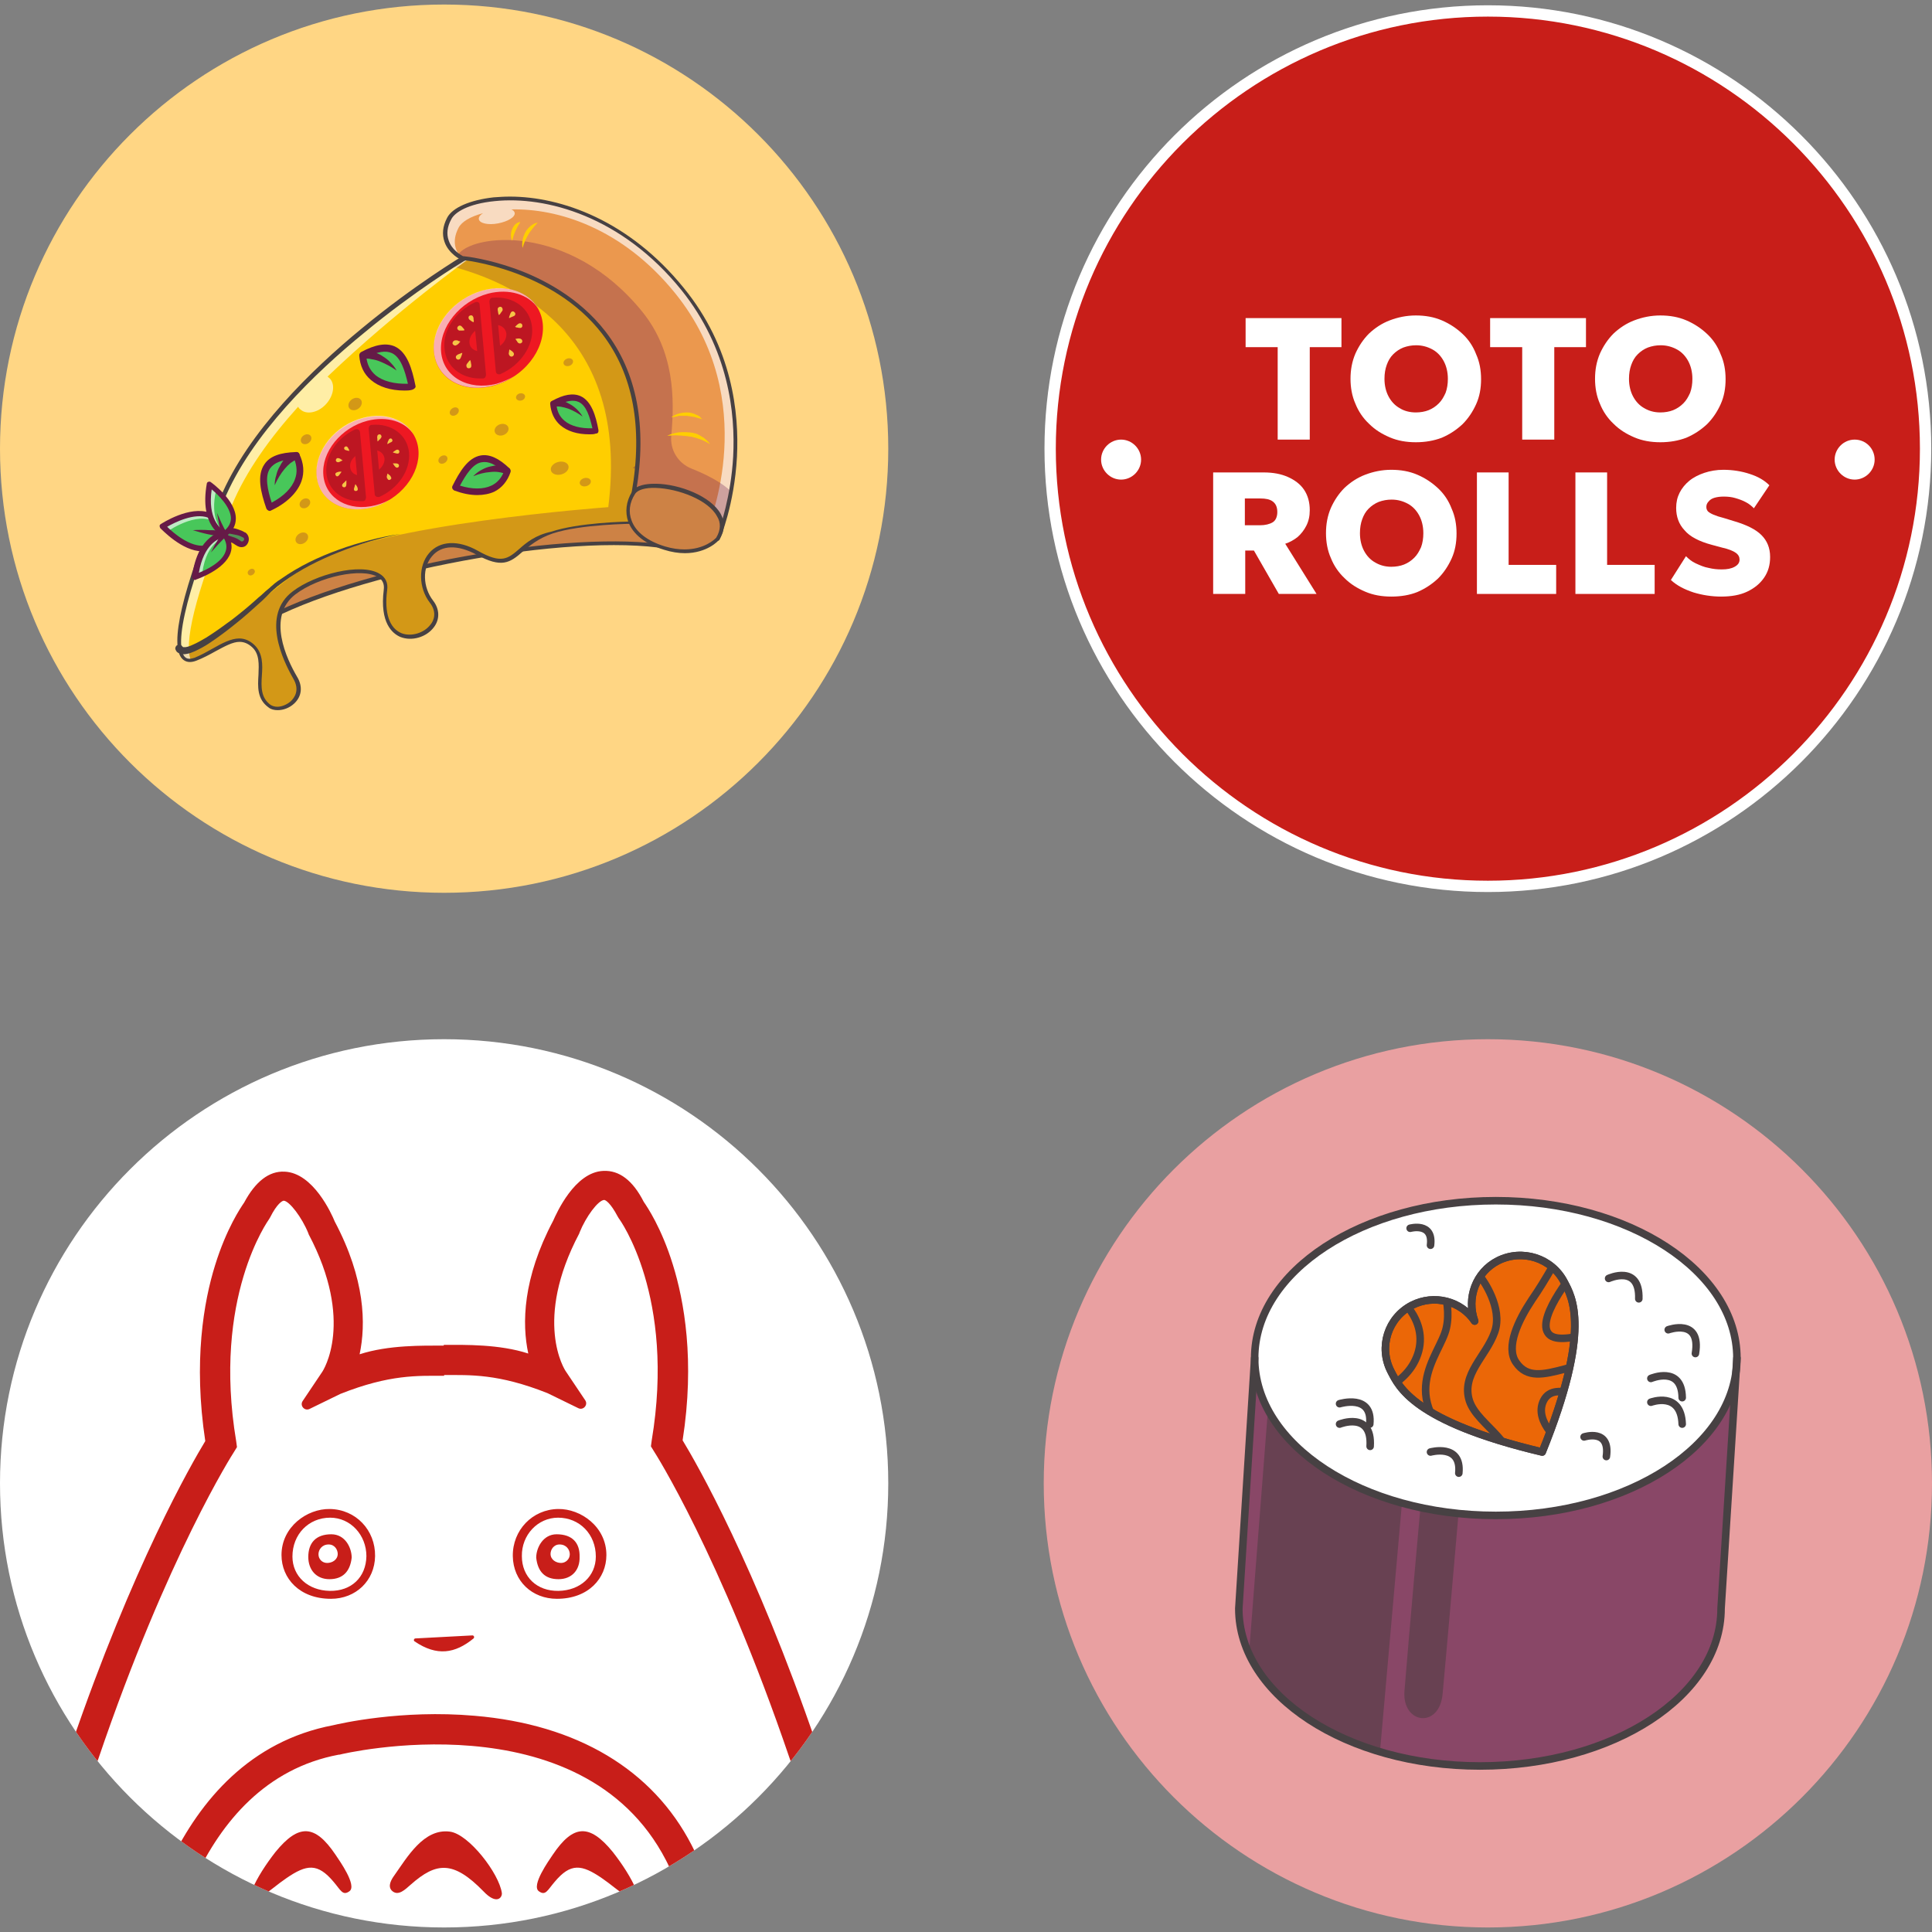 <?xml version="1.0" encoding="UTF-8"?> <svg xmlns="http://www.w3.org/2000/svg" xmlns:xlink="http://www.w3.org/1999/xlink" version="1.1" id="Слой_1" x="0px" y="0px" viewBox="0 0 512 512" style="enable-background:new 0 0 512 512;" xml:space="preserve"><rect x="0" y="0" width="512" height="512" fill="#808080" stroke="none"/> <style type="text/css"> .st0{fill:#FFFFFF;} .st1{clip-path:url(#SVGID_2_);fill:#C81E19;} .st2{fill:#C81E19;} .st3{fill:#E9A0A1;} .st4{fill:#EB6707;} .st5{fill:#894767;} .st6{fill:#684152;} .st7{fill:none;stroke:#474143;stroke-width:2;stroke-linecap:round;stroke-linejoin:round;stroke-miterlimit:10;} .st8{clip-path:url(#SVGID_4_);fill:none;stroke:#474143;stroke-width:2;stroke-linecap:round;stroke-linejoin:round;stroke-miterlimit:10;} .st9{fill:#FFD684;} .st10{fill:none;} .st11{fill:#F7AF41;} .st12{opacity:0.3;} .st13{fill:#6C184E;} .st14{fill:#474143;} .st15{fill:#FFCE00;} .st16{opacity:0.65;} .st17{fill:#EE1822;} .st18{fill:#BD1622;} .st19{fill:#F6C547;} .st20{fill:#48C75A;} .st21{fill:#661A47;} .st22{fill:#651B47;} .st23{fill:#EB984E;} </style> <path class="st0" d="M235.4,393.1c0,65-52.7,117.7-117.7,117.7C52.7,510.8,0,458.1,0,393.1c0-65,52.7-117.7,117.7-117.7 C182.7,275.4,235.4,328.1,235.4,393.1"></path> <g> <defs> <path id="SVGID_1_" d="M0,393.1c0,65,52.7,117.7,117.7,117.7c65,0,117.7-52.7,117.7-117.7c0-65-52.7-117.7-117.7-117.7 C52.7,275.4,0,328.1,0,393.1"></path> </defs> <clipPath id="SVGID_2_"> <use xlink:href="#SVGID_1_" style="overflow:visible;"></use> </clipPath> <path class="st1" d="M125.2,433.4c0.4,0,0.6,0.5,0.3,0.8c-4.9,4-9.7,4.8-15.6,0.8c-0.4-0.2-0.2-0.8,0.2-0.8L125.2,433.4z"></path> <path class="st1" d="M216.4,462.3c-16.3-47.6-31.8-74.5-35.5-80.6c3.3-21.1,0.4-37-2.6-46.6c-3-9.7-6.8-15.3-7.7-16.6 c-2.9-5.7-6.5-8.4-10.7-8.2c-7.6,0.3-12.4,11.2-13.3,13.2c-8.1,15.3-8.3,27.3-6.6,35.2c-7.7-2.5-16.7-2.3-22.4-2.3v8 c7,0,14.4-0.4,27.5,4.8l8.2,4c1.3,0.6,2.6-0.9,1.8-2.1l-5.1-7.6c-0.4-0.5-8.7-13.5,3.5-36.6l0.1-0.3c1.7-4.2,4.9-8.5,6.5-8.6 c0.4,0,1.7,0.8,3.6,4.4l0.3,0.5c0.2,0.2,15.1,20.7,8.7,58.9l-0.2,1.5l0.8,1.3c0.2,0.3,17.5,27.3,35.9,81.2l0.4,1.1l0.9,0.7 c0.2,0.2,23.9,19.6,21.2,45.9c-0.3,0.2-0.5,0.3-0.8,0.5l-5.8-1.6l0.9,5.9c0.8,5.3,3.1,24.4-1.4,45.9c-5.6,27.1-19.5,47.4-41.2,60.2 l-5.5,3.2l5.4,3.4c2.1,1.3,3.7,3.2,3.9,4c-0.5,0.5-3.9,3.4-21.9,3.7c-2-0.5-12.4-3.3-17.6-10.4c16.2-6,30-17.4,39-32.4 c27.2-45.5,3.1-94.7-2-104.1c-0.3-0.6-0.7-1.3-1-2l-0.4-0.8C173,469,153,457,125.8,454.7c-19.5-1.7-35.8,2.1-37.5,2.5 c-44.2,8.4-52.7,63.2-54,74.2c-0.2,1.3-0.4,2.6-0.6,4.2c-2.4,14.1-2.1,27.7,1,40.2c6.4,25.9,26,46.1,51.9,53.9 c-5.4,6.2-14.7,8.7-16.6,9.2c-18-0.3-21.4-3.2-21.9-3.7c0.2-0.8,1.9-2.7,3.9-4l5.4-3.4l-5.5-3.2c-21.7-12.8-35.6-33.1-41.2-60.2 c-4.5-21.5-2.2-40.6-1.4-45.9l0.9-5.9l-5.8,1.6c-0.3-0.2-0.5-0.3-0.8-0.5c-2.8-26.2,20.9-45.7,21.2-45.9l0.9-0.7l0.4-1.1 c18.3-53.8,35.7-80.9,35.9-81.2l0.8-1.3l-0.2-1.5c-6.4-38.2,8.6-58.7,8.7-58.9l0.3-0.5c1.8-3.6,3.2-4.4,3.6-4.4 c1.5,0.1,4.8,4.4,6.5,8.6l0.1,0.3c12.2,23.1,3.9,36.1,3.5,36.6l-5.1,7.6c-0.8,1.2,0.5,2.7,1.8,2.1l8.2-4 c13.1-5.2,20.5-4.8,27.5-4.8v-8c-5.6,0-14.7-0.2-22.4,2.3c1.7-8,1.5-19.9-6.6-35.2c-0.8-2-5.7-12.9-13.3-13.2 c-4.1-0.2-7.7,2.6-10.7,8.2c-0.9,1.3-4.7,6.9-7.7,16.6c-3,9.6-5.8,25.5-2.6,46.6c-3.7,6.1-19.2,33-35.5,80.6 c-5.6,4.8-28.8,26.9-22.4,57.1c0.4,1.8,1.9,3.1,3.7,3.1h0c0.1,0,0.3,0,0.5,0c-2,19.5-3.3,75.4,42.4,106c-2.7,3-3.7,6-2.8,8.9 c1.8,6.2,10.9,9.1,29.8,9.4l0.4,0l0.4-0.1c0.7-0.1,16.5-3.4,23.7-14.9c4.9,1,9.9,1.6,14.9,1.9l1.6,0.2c2,0.2,4.1,0.3,6.4,0.2 c2.3,0,4.4,0,6.4-0.2l2.6-0.4c5.6-0.7,10.5-1.7,13.6-2.5c7,12,23.4,15.4,24.1,15.6l0.4,0.1l0.4,0c18.8-0.3,28-3.2,29.8-9.4 c0.8-2.9-0.2-5.9-2.8-8.9c45.7-30.5,44.4-86.4,42.4-106c0.2,0,0.4,0,0.5,0h0c1.8,0,3.4-1.3,3.7-3.1 C245.1,489.2,222,467.2,216.4,462.3 M42.2,574c-2.8-11.5-3.1-23.9-0.9-37c0.3-1.7,0.5-3.1,0.7-4.6c1.2-10,8.8-60.1,47.8-67.4l0.2,0 c0.6-0.2,64.1-15.3,86.5,28l0.5,1c0.3,0.7,0.7,1.3,1,2c4.8,8.7,27.2,54.5,2.1,96.3c-10.3,17.2-27.6,29-47.6,32.5 c-7.3,1.2-14.5,1.7-21.8,1.3c-8.6-0.9-20.6-3.2-20.6-3.2C66.4,616,48.1,597.6,42.2,574"></path> <path class="st1" d="M128,517.9c2,2.1,4,4.2,6.4,6.6c1,1.1,0.7,6.1-6.9,0.4c-7.3-5.5-13-5.5-19.9-1c-1.9,1.3-4.7,4.3-6.4,2.3 c-1.5-1.8,0.4-3,2.6-5.4C115.5,508.1,119.5,509.1,128,517.9"></path> <path class="st1" d="M108.9,499.4c6.7-5.9,11.2-6.4,19.2,1.8c3.5,3.7,5,1.7,4.9,0.5c-0.7-5.2-8.8-15.7-13.8-16.3 c-6.9-0.9-11.3,6.8-14.7,11.6c-0.8,1.1-1.8,2.8-0.7,4C105.5,502.7,107.4,500.7,108.9,499.4"></path> <path class="st1" d="M159.6,497.8c2.2,1.5,4.2,3.3,6.5,4.8c1.2,0.8,3.5,0.7,2.6-1.6c-1.5-3.5-3.8-7-6.3-10.2 c-6.2-7.6-10.5-7.3-15.9,0.7c-1,1.5-5.8,8.2-3.7,9.7c1.8,1.3,2.3-0.3,4.2-2.5C151.2,493.7,154.1,494,159.6,497.8"></path> <path class="st1" d="M174.1,526.5c-1.9-4.7-4.1-9.2-8.4-12.3c-2.5-1.7-5.1-2.8-8-1c-4.4,2.8-7.2,6.9-8.8,11.8 c-0.4,1.1,0.4,3.8,3.2,1c7.3-7.3,8.8-6.4,16.8,0.3c0.8,0.7,1.6,1.5,2.4,2.2c0.7,0.6,1.4,1.4,2.3,0.8 C174.9,528.6,174.5,527.6,174.1,526.5"></path> <path class="st1" d="M75.8,497.8c-2.2,1.5-4.2,3.3-6.5,4.8c-1.2,0.8-3.5,0.7-2.6-1.6c1.5-3.5,3.8-7,6.3-10.2 c6.2-7.6,10.5-7.3,15.9,0.7c1,1.5,5.8,8.2,3.7,9.7c-1.8,1.3-2.3-0.3-4.2-2.5C84.2,493.7,81.3,494,75.8,497.8"></path> <path class="st1" d="M61.3,526.5c1.9-4.7,4.1-9.2,8.4-12.3c2.5-1.7,5.1-2.8,8-1c4.4,2.8,7.2,6.9,8.8,11.8c0.4,1.1-0.4,3.8-3.2,1 c-7.3-7.3-8.8-6.4-16.8,0.3c-0.8,0.7-1.6,1.5-2.4,2.2c-0.7,0.6-1.4,1.4-2.3,0.8C60.5,528.6,60.8,527.6,61.3,526.5"></path> <path class="st1" d="M147.9,399.9c-6.8,0.1-12.1,5.6-12,12.5c0.1,6.6,5.1,11.3,11.7,11.3c8.3,0,13.1-5.4,13.1-11.6 C160.7,404.6,153.9,399.8,147.9,399.9 M148,421.6c-5.7,0.1-9.7-3.7-9.7-9.2c-0.1-5.6,4.2-10.2,9.6-10.2c5.7,0,10,4.4,10,10.3 C157.9,417.7,153.8,421.5,148,421.6"></path> <path class="st1" d="M147.5,406.6c-3.6,0-5.4,3.6-5.4,6.2c0.4,3.7,2.3,5.7,5.9,5.7c3.6,0,5.7-2.5,5.6-5.9 C153.7,408.9,151.7,406.6,147.5,406.6 M148.7,414.2c-1.4,0-2.8-0.9-2.8-2.4c0-1.1,0.8-2.5,2.4-2.5c1.8,0,2.7,1.4,2.7,2.6 C151,413.2,149.9,414.2,148.7,414.2"></path> <path class="st1" d="M87.4,399.9c-6-0.1-12.8,4.7-12.8,12.2c0,6.2,4.8,11.6,13.1,11.6c6.6,0,11.6-4.8,11.7-11.3 C99.5,405.5,94.3,400,87.4,399.9 M87.4,421.6c-5.8-0.1-9.9-3.9-9.9-9.1c0-5.9,4.3-10.3,10-10.3c5.4,0,9.6,4.6,9.6,10.2 C97,418,93.1,421.7,87.4,421.6"></path> <path class="st1" d="M81.7,412.6c0,3.4,2.1,5.9,5.6,5.9c3.6,0,5.5-2.1,5.9-5.7c0-2.6-1.7-6.2-5.4-6.2 C83.7,406.6,81.7,408.9,81.7,412.6 M84.4,411.9c0-1.2,0.9-2.6,2.7-2.6c1.6,0,2.4,1.4,2.4,2.5c0,1.5-1.4,2.4-2.8,2.4 C85.4,414.2,84.4,413.2,84.4,411.9"></path> </g> <g> <path class="st2" d="M510.3,118.9c0,64.1-51.9,116-116,116c-64.1,0-116-51.9-116-116s51.9-116,116-116 C458.4,2.9,510.3,54.9,510.3,118.9"></path> <path class="st0" d="M394.3,236.4c-64.8,0-117.5-52.7-117.5-117.5S329.5,1.4,394.3,1.4c64.8,0,117.5,52.7,117.5,117.5 S459.1,236.4,394.3,236.4z M394.3,4.4c-63.1,0-114.5,51.4-114.5,114.5s51.4,114.5,114.5,114.5c63.1,0,114.5-51.4,114.5-114.5 S457.4,4.4,394.3,4.4z"></path> </g> <path class="st0" d="M297.1,116.5c-2.9,0-5.3,2.4-5.3,5.3c0,2.9,2.4,5.3,5.3,5.3c2.9,0,5.3-2.4,5.3-5.3 C302.4,118.9,300,116.5,297.1,116.5"></path> <path class="st0" d="M491.5,116.5c-2.9,0-5.3,2.4-5.3,5.3c0,2.9,2.4,5.3,5.3,5.3c2.9,0,5.3-2.4,5.3-5.3 C496.8,118.9,494.5,116.5,491.5,116.5"></path> <polygon class="st0" points="338.6,116.5 338.6,92 330.1,92 330.1,84.3 355.5,84.3 355.5,92 347.1,92 347.1,116.5 "></polygon> <path class="st0" d="M375.2,117.2c-2.5,0-4.8-0.4-6.9-1.3c-2.1-0.9-3.9-2-5.5-3.6c-1.6-1.5-2.8-3.3-3.6-5.3c-0.9-2-1.3-4.3-1.3-6.6 c0-2.4,0.4-4.6,1.3-6.7c0.9-2,2.1-3.8,3.6-5.3c1.6-1.5,3.4-2.7,5.5-3.5c2.1-0.8,4.4-1.3,6.9-1.3c2.5,0,4.8,0.4,6.9,1.3 c2.1,0.9,3.9,2.1,5.5,3.6c1.6,1.5,2.8,3.3,3.6,5.4c0.9,2,1.3,4.2,1.3,6.6c0,2.4-0.4,4.6-1.3,6.6c-0.9,2-2.1,3.8-3.6,5.3 c-1.6,1.5-3.4,2.7-5.5,3.6C380,116.8,377.7,117.2,375.2,117.2 M375.2,109.3c1.2,0,2.4-0.2,3.4-0.6c1-0.4,1.9-1,2.7-1.8 c0.8-0.8,1.3-1.7,1.8-2.8c0.4-1.1,0.6-2.3,0.6-3.7c0-1.8-0.4-3.4-1.1-4.7c-0.7-1.3-1.7-2.4-3-3.1c-1.3-0.7-2.7-1.1-4.3-1.1 c-1.2,0-2.3,0.2-3.4,0.6c-1,0.4-1.9,1-2.7,1.8c-0.8,0.8-1.3,1.7-1.7,2.8c-0.4,1.1-0.6,2.3-0.6,3.7c0,1.8,0.4,3.4,1.1,4.7 c0.7,1.3,1.7,2.4,3,3.1C372.1,108.9,373.6,109.3,375.2,109.3"></path> <polygon class="st0" points="403.4,116.5 403.4,92 394.9,92 394.9,84.3 420.3,84.3 420.3,92 411.9,92 411.9,116.5 "></polygon> <path class="st0" d="M440,117.2c-2.5,0-4.8-0.4-6.9-1.3c-2.1-0.9-3.9-2-5.5-3.6c-1.6-1.5-2.8-3.3-3.6-5.3c-0.9-2-1.3-4.3-1.3-6.6 c0-2.4,0.4-4.6,1.3-6.7c0.9-2,2.1-3.8,3.6-5.3c1.6-1.5,3.4-2.7,5.5-3.5c2.1-0.8,4.4-1.3,6.9-1.3c2.5,0,4.8,0.4,6.9,1.3 c2.1,0.9,3.9,2.1,5.5,3.6c1.6,1.5,2.8,3.3,3.6,5.4c0.9,2,1.3,4.2,1.3,6.6c0,2.4-0.4,4.6-1.3,6.6c-0.9,2-2.1,3.8-3.6,5.3 c-1.6,1.5-3.4,2.7-5.5,3.6C444.8,116.8,442.5,117.2,440,117.2 M440,109.3c1.2,0,2.4-0.2,3.4-0.6c1-0.4,1.9-1,2.7-1.8 c0.8-0.8,1.3-1.7,1.8-2.8c0.4-1.1,0.6-2.3,0.6-3.7c0-1.8-0.4-3.4-1.1-4.7c-0.7-1.3-1.7-2.4-3-3.1c-1.3-0.7-2.7-1.1-4.3-1.1 c-1.2,0-2.3,0.2-3.4,0.6c-1,0.4-1.9,1-2.7,1.8c-0.8,0.8-1.3,1.7-1.7,2.8c-0.4,1.1-0.6,2.3-0.6,3.7c0,1.8,0.4,3.4,1.1,4.7 c0.7,1.3,1.7,2.4,3,3.1C437,108.9,438.4,109.3,440,109.3"></path> <path class="st0" d="M321.5,157.4l0-32.2h13.4c2.5,0,4.6,0.4,6.4,1.2c1.8,0.8,3.3,1.9,4.3,3.4c1,1.5,1.5,3.3,1.5,5.4 c0,1.6-0.3,2.9-0.9,4.1c-0.6,1.2-1.4,2.2-2.3,3c-1,0.8-2.1,1.4-3.3,1.8l8.3,13.3h-10l-6.6-11.5h-2.3l0,11.5H321.5z M329.9,139.2h4 c1.4,0,2.6-0.3,3.4-0.8c0.8-0.5,1.2-1.5,1.2-2.7c0-1.3-0.4-2.2-1.2-2.8c-0.8-0.6-1.9-0.8-3.3-0.8h-4.1V139.2z"></path> <path class="st0" d="M368.7,158.1c-2.5,0-4.8-0.4-6.9-1.3c-2.1-0.9-3.9-2-5.5-3.6c-1.6-1.5-2.8-3.3-3.6-5.3c-0.9-2-1.3-4.3-1.3-6.6 c0-2.4,0.4-4.6,1.3-6.7c0.9-2,2.1-3.8,3.6-5.3c1.6-1.5,3.4-2.7,5.5-3.5c2.1-0.8,4.4-1.3,6.9-1.3c2.5,0,4.8,0.4,6.9,1.3 c2.1,0.9,3.9,2.1,5.5,3.6c1.6,1.5,2.8,3.3,3.6,5.4c0.9,2,1.3,4.2,1.3,6.6c0,2.4-0.4,4.6-1.3,6.6c-0.9,2-2.1,3.8-3.6,5.3 c-1.6,1.5-3.4,2.7-5.5,3.6C373.6,157.7,371.3,158.1,368.7,158.1 M368.7,150.2c1.2,0,2.4-0.2,3.4-0.6c1-0.4,1.9-1,2.7-1.8 c0.8-0.8,1.3-1.7,1.8-2.8c0.4-1.1,0.6-2.3,0.6-3.7c0-1.8-0.4-3.4-1.1-4.7c-0.7-1.3-1.7-2.4-3-3.1c-1.3-0.7-2.7-1.1-4.3-1.1 c-1.2,0-2.3,0.2-3.4,0.6c-1,0.4-1.9,1-2.7,1.8c-0.8,0.8-1.3,1.7-1.7,2.8c-0.4,1.1-0.6,2.3-0.6,3.7c0,1.8,0.4,3.4,1.1,4.7 c0.7,1.3,1.7,2.4,3,3.1C365.7,149.8,367.1,150.2,368.7,150.2"></path> <polygon class="st0" points="391.4,157.4 391.4,125.2 399.8,125.2 399.8,149.7 412.4,149.7 412.4,157.4 "></polygon> <polygon class="st0" points="417.5,157.4 417.5,125.2 425.9,125.2 425.9,149.7 438.5,149.7 438.5,157.4 "></polygon> <path class="st0" d="M456.1,158.1c-2.5,0-5-0.4-7.3-1.1c-2.4-0.8-4.4-1.8-6-3.3l4-6.3c0.7,0.7,1.5,1.4,2.6,1.9 c1.1,0.5,2.2,1,3.4,1.2c1.2,0.3,2.3,0.4,3.5,0.4c1.4,0,2.5-0.2,3.4-0.7s1.3-1.1,1.3-1.9c0-0.7-0.3-1.3-1-1.8c-0.7-0.5-1.9-1-3.7-1.4 l-2.6-0.7c-3.4-0.9-5.9-2.2-7.3-3.9c-1.5-1.6-2.2-3.6-2.2-5.9c0-1.5,0.3-2.8,0.9-4c0.6-1.2,1.5-2.3,2.6-3.2c1.1-0.9,2.5-1.6,4-2.1 c1.5-0.5,3.2-0.8,5-0.8c2.5,0,4.9,0.4,7,1.1c2.2,0.7,3.9,1.7,5.2,3l-4.1,6.1c-0.6-0.6-1.3-1.2-2.1-1.6c-0.9-0.5-1.8-0.8-2.8-1.1 c-1-0.3-2-0.4-3.1-0.4c-0.9,0-1.7,0.1-2.4,0.3c-0.7,0.2-1.2,0.5-1.6,1c-0.4,0.4-0.6,0.9-0.6,1.4c0,0.5,0.1,0.8,0.4,1.2 c0.3,0.3,0.8,0.6,1.5,0.9c0.7,0.3,1.6,0.6,2.8,0.9l2.6,0.8c3.4,1,5.8,2.2,7.3,3.7c1.5,1.5,2.3,3.4,2.3,5.8c0,2.1-0.5,3.9-1.6,5.5 c-1.1,1.6-2.6,2.8-4.5,3.7C461.1,157.7,458.8,158.1,456.1,158.1"></path> <path class="st3" d="M512,393.1c0,65-52.7,117.7-117.7,117.7s-117.7-52.7-117.7-117.7c0-65,52.7-117.7,117.7-117.7 S512,328.1,512,393.1"></path> <path class="st0" d="M355.3,328.3c0.1-0.1,0.5-0.2,0.5-0.2c11-5.9,25-9.4,40.4-9.4c35.2,0,63.7,18.6,63.7,41.6 c0,23-28.5,41.6-63.7,41.6s-63.7-18.6-63.7-41.6c0-2,0.2-4,0.6-5.9C333.1,354.3,336.8,339.6,355.3,328.3"></path> <path class="st4" d="M414.2,340.2c2.1,4,7.4,12.4-5.7,44.9c-34.1-8.1-37.9-17.3-39.9-21.3c-3.3-6.3-0.8-14.1,5.6-17.4 c5.9-3,13-1.1,16.6,4.2c-2.2-6,0.3-12.9,6.2-15.9C403.2,331.3,411,333.8,414.2,340.2"></path> <path class="st5" d="M459.9,360.3c0,23-28.5,41.6-63.7,41.6c-35.2,0-63.7-18.6-63.7-41.6c0-2,0.2-4,0.6-5.9l-0.6,5.9l-4.1,66.2 c0,23,28.5,41.6,63.7,41.6s63.7-18.6,63.7-41.6L459.9,360.3z"></path> <path class="st6" d="M336,373.9l-5,64.3c0,0,6.8,18.5,34.7,26.1l5.8-65.6C371.5,398.6,346,392.8,336,373.9"></path> <path class="st6" d="M376.4,399.8c0,0-2.9,32.1-4.2,48.3c-0.7,8.8,9.2,10.1,10.1,0.9c1.1-11.8,4.2-47.6,4.2-47.6s-3.6-0.4-4.8-0.6 C380.4,400.6,376.4,399.8,376.4,399.8"></path> <ellipse class="st7" cx="396.4" cy="359.9" rx="63.9" ry="41.7"></ellipse> <path class="st7" d="M460.3,359.9l-4.2,66.4c0,23.1-28.6,41.7-63.9,41.7c-35.3,0-63.9-18.7-63.9-41.7l4.2-66.4"></path> <g> <defs> <path id="SVGID_3_" d="M397,334.1c-5.9,3-8.4,9.9-6.2,16c-3.6-5.3-10.8-7.2-16.6-4.2c-6.4,3.3-8.9,11.1-5.6,17.5 c2.1,4,5.9,13.2,40.1,21.4c13.1-32.6,7.8-41,5.8-45.1l0,0c-2.3-4.5-6.8-7-11.5-7C401,332.7,398.9,333.2,397,334.1"></path> </defs> <clipPath id="SVGID_4_"> <use xlink:href="#SVGID_3_" style="overflow:visible;"></use> </clipPath> <path class="st8" d="M369.5,342.8c0,0,9.4,6.7,6.2,16.1c-3.2,9.4-14.7,11.3-14.7,11.3"></path> <path class="st8" d="M380.4,335.8c0,0,4.6,8.6,2.9,16.1c-1.6,7.5-15,19,7,34.6"></path> <path class="st8" d="M392.7,338.9c0,0,5.7,7.6,3.4,14.1c-2.3,6.5-8.9,11.2-6.7,18.2c2.3,7,14.2,11.1,11.5,22.2"></path> <path class="st8" d="M413.4,332.1c0,0-3.7,7-7.4,12.3c-3.6,5.4-7.1,12.6-4.2,16.7c2.9,4.2,7.2,3.2,12.9,1.7 c5.6-1.5,13.9-6.1,21.2-1.7"></path> <path class="st8" d="M418.2,335.8c0,0-11,12.9-8,17.4c2.9,4.6,18-3.2,23-1.1"></path> <path class="st8" d="M414.5,383.1c0,0-8.4-6.2-5.4-12c3-5.8,13.5,1.1,13.5,1.1"></path> </g> <path class="st7" d="M414.5,339.7c2.1,4,7.4,12.5-5.8,45.1c-34.2-8.1-38-17.4-40.1-21.4c-3.3-6.4-0.8-14.2,5.6-17.5 c5.9-3,13-1.1,16.6,4.2c-2.2-6.1,0.3-13,6.2-16C403.4,330.9,411.2,333.4,414.5,339.7"></path> <path class="st7" d="M414.5,339.7c2.1,4,7.4,12.5-5.8,45.1c-34.2-8.1-38-17.4-40.1-21.4c-3.3-6.4-0.8-14.2,5.6-17.5 c5.9-3,13-1.1,16.6,4.2c-2.2-6.1,0.3-13,6.2-16C403.4,330.9,411.2,333.4,414.5,339.7"></path> <path class="st7" d="M419.8,380.8c0,0,7-2.3,5.9,5.2"></path> <path class="st7" d="M355,372c0,0,8.8-2.7,8,5.4"></path> <path class="st7" d="M355,377.4c0,0,8.7-3.5,8.1,5.9"></path> <path class="st7" d="M379.1,384.8c0,0,8.3-2.3,7.5,5.6"></path> <path class="st7" d="M373.7,325.5c0,0,6.2-1.7,5.4,4.5"></path> <path class="st7" d="M426.3,338.8c0,0,8.3-3.8,8,5.4"></path> <path class="st7" d="M442.1,352.4c0,0,8.8-3.2,7.2,6.3"></path> <path class="st7" d="M437.5,365.3c0,0,8.2-3.5,8.3,5.1"></path> <path class="st7" d="M437.5,371.6c0,0,8-3,8.3,5.8"></path> <path class="st9" d="M235.4,118.9c0,65-52.7,117.7-117.7,117.7S0,183.9,0,118.9S52.7,1.2,117.7,1.2S235.4,53.9,235.4,118.9"></path> <path class="st10" d="M0,118.9c0,65,52.7,117.7,117.7,117.7c65,0,117.7-52.7,117.7-117.7c0-65-52.7-117.7-117.7-117.7 C52.7,1.2,0,53.9,0,118.9"></path> <path class="st10" d="M0,118.9c0,65,52.7,117.7,117.7,117.7c65,0,117.7-52.7,117.7-117.7c0-65-52.7-117.7-117.7-117.7 C52.7,1.2,0,53.9,0,118.9"></path> <g> <g> <g> <path class="st11" d="M47.4,170.2c0,0-3.1,9.8,19.9-4.2s80.2-24.8,107.2-21.3c27.1,3.4,8-60.9-12.1-71.3S79.4,107.7,47.4,170.2z"></path> </g> <g class="st12"> <path class="st13" d="M49.2,168c0,0-4.9,12,18-2.1s80.2-24.8,107.2-21.3c27.1,3.4,8-60.9-12.1-71.3S81.2,105.5,49.2,168z"></path> </g> <path class="st14" d="M174.4,145.1c6.5,0.8,10.9-2,12.8-8.4c2.5-8,0.7-21.6-4.6-35.4c-5.4-14.1-12.9-24.7-20.1-28.4 c-2.1-1.1-4.6-1.6-7.5-1.6c-3.3,0-7.1,0.7-11.3,2.1c-14.1,4.5-31.9,16.3-48.7,32.2c-13.3,12.6-32.2,33.6-46.9,62.2c0,0,0,0,0,0.1 c0,0.1-1.1,3.2,0.8,4.7c2.5,2,8.8-0.1,18.7-6.1C89.5,152.9,146.4,141.6,174.4,145.1z M66.9,165.5c-8.8,5.4-13.3,6.7-15.6,6.7 c-1,0-1.6-0.2-1.9-0.5c-1.3-1-0.5-3.4-0.5-3.5l0-0.1c14.6-28.5,33.4-49.4,46.7-61.9c16.7-15.8,34.3-27.4,48.3-32 c7.7-2.5,13.9-2.6,18.1-0.5c6.9,3.5,14.4,14.2,19.6,27.9c5.2,13.6,7,26.9,4.5,34.8c-1.8,5.9-5.8,8.4-11.8,7.7 c-13-1.6-33.7-0.1-55.3,4.1C96.8,152.6,77.8,158.9,66.9,165.5z"></path> <g> <g> <path class="st15" d="M163.7,85.7c-3.2-0.7,0.3-1.9-3.9-6.1c-4.2-4.2-8.9-0.7-8.9-0.7c0.8-1.5,0.9-3,0.1-4.1 c-3.6-5.1-13.2-1.9-16.6-6c-3.5-4.1-11.8-0.3-11.8-0.3s-49.7,29.7-64,63.9c-14.2,34.2-13.2,44.7-7,42.3s10.7-7.7,15.3-3.5 s-1.1,12.1,4.4,16c3.1,2.2,10.2-1.7,6.8-7.6c-3.4-5.8-7.9-16.6-0.3-22.4c7.7-5.8,25.2-8.9,24.2-0.7 c-2.6,20.2,18.9,11.6,12.2,3.1c-5.7-7.2-0.5-19.9,12.2-12.9c10.6,5.9,9.2-2.1,19.7-5.6c7.8-2.6,22.1-2.6,22.1-2.6 c10.1-5.9,1-8.8,1-8.8s8.4-6.5,6.3-11c-2.1-4.5-1.1-11.6-0.9-18.7C174.8,92.6,166.9,86.4,163.7,85.7z"></path> </g> <g class="st12"> <path class="st13" d="M163.7,85.7c-3.2-0.7,0.3-1.9-3.9-6.1c-4.2-4.2-8.9-0.7-8.9-0.7c0.8-1.5,0.9-3,0.1-4.1 c-3.6-5.1-13.2-1.9-16.6-6c-3.5-4.1-11.8-0.3-11.8-0.3s-1.2,0.7-3.2,2c15.6,4.1,47.7,17.2,41.8,63.9c0,0-62.1,4.5-79.2,15.1 c-12.3,7.6-24.6,22-34.2,23.8c0.7,1.8,2.1,2.2,3.9,1.5c6.2-2.4,10.7-7.7,15.3-3.5s-1.1,12.1,4.4,16c3.1,2.2,10.2-1.7,6.8-7.6 c-3.4-5.8-7.9-16.6-0.3-22.4c7.7-5.8,25.2-8.9,24.2-0.7c-2.6,20.2,18.9,11.6,12.2,3.1c-5.7-7.2-0.5-19.9,12.2-12.9 c10.6,5.9,9.2-2.1,19.7-5.6c7.8-2.6,22.1-2.6,22.1-2.6c10.1-5.9,1-8.8,1-8.8s8.4-6.5,6.3-11c-2.1-4.5-1.1-11.6-0.9-18.7 C174.8,92.6,166.9,86.4,163.7,85.7z"></path> </g> <g class="st16"> <g> <path class="st0" d="M166.4,87.3c0.3,0.1,0.6,0.2,0.9,0.3c-0.9-0.6-1.7-1.1-2.5-1.5C165,86.7,165.2,87,166.4,87.3z"></path> </g> <g> <path class="st0" d="M172,131.1C172,131.1,171.9,131.1,172,131.1C171.9,131.1,171.9,131.1,172,131.1 C171.9,131.1,171.9,131.1,172,131.1z"></path> </g> <g> <path class="st0" d="M153.7,80.4c0,0,2.7-2,5.9-1.1c-1.8-1.7-3.7-2-5.3-1.8C154.4,78.4,154.2,79.4,153.7,80.4z"></path> </g> <g> <path class="st0" d="M150.4,73.9c-3.1-3-9.1-2.1-13.1-3.4C140,73.4,146,72.4,150.4,73.9z"></path> </g> <g> <path class="st0" d="M122.6,68.4c0,0-22.1,13.2-41.1,32.2c-0.4,0.3-0.7,0.6-1.1,1c-0.2,0.2-0.4,0.5-0.6,0.7 c-8.8,9.1-16.8,19.3-21.2,30.1c-13.4,32.1-13.2,43.3-8,42.6c-1.8-4.1,0.5-16.5,10.8-41c3.8-9.2,10.3-18.1,17.6-26.2 c0.2,0.3,0.3,0.5,0.6,0.7c1.6,1.5,4.7,0.9,6.8-1.4c2.1-2.3,2.5-5.4,0.9-6.9c-0.2-0.1-0.3-0.3-0.5-0.4 c18.4-17.6,37.3-31.1,37.3-31.1s6.4-0.9,10.3,0.1C130.9,64.7,122.6,68.4,122.6,68.4z"></path> </g> </g> <path class="st14" d="M168.2,138.8c0.1,0,0.2,0,0.3-0.1c3.6-2.1,5.2-4,5-5.9c-0.2-1.5-1.5-2.5-2.6-3.1l-0.7-0.4l0.6-0.5 c2.1-1.9,6.9-6.7,5.2-10.5c-1.6-3.4-1.3-8.4-1.1-13.8c0.1-1.5,0.2-3.1,0.2-4.7c0.2-7.4-7.7-13.8-11.2-14.6 c-0.4-0.1-0.7-0.2-0.9-0.3l-0.2-0.1l0-0.3c0-0.1,0-0.3,0-0.5c0-0.9-0.1-2.5-2.5-4.9c-2.8-2.8-5.8-2.4-7.4-1.9l-0.8,0.3l0.1-0.8 c0.1-0.9-0.1-1.7-0.6-2.3c-2.1-2.9-5.9-3.3-9.3-3.6c-3-0.3-5.9-0.6-7.4-2.4c-3.7-4.3-12-0.6-12.4-0.5c0,0,0,0,0,0 c-0.1,0.1-12.7,7.6-26.7,19.2c-13,10.7-30.1,27.2-37.5,45c-9.9,23.8-13.5,38.9-10,42.5c0.9,0.9,2.1,1.1,3.7,0.5 c1.8-0.7,3.5-1.6,5.1-2.5c2.6-1.4,4.6-2.5,6.4-2.5c1.1,0,2.2,0.4,3.3,1.4c2,1.8,1.8,4.6,1.7,7.3c-0.2,3.2-0.4,6.5,2.7,8.7 c0.6,0.5,1.5,0.7,2.4,0.7c1.5,0,3.1-0.6,4.3-1.7c2.1-1.9,2.4-4.6,0.8-7.2c-2.7-4.6-8.1-15.9-0.4-21.8c6.2-4.7,17.6-7.1,21.8-4.6 c1.3,0.7,1.8,1.9,1.6,3.4c-1.1,8.8,2.3,11.6,4.4,12.5c3,1.2,6.9,0.1,8.9-2.6c1.6-2.1,1.5-4.8-0.2-7c-2.8-3.6-2.9-8.8-0.3-11.8 c2.5-3,6.8-3.1,11.8-0.4c6.6,3.6,8.8,2.2,12.2-0.8c1.9-1.6,4.1-3.5,7.9-4.8C153.8,138.9,167.6,138.8,168.2,138.8z M137.7,145.4 c-3.1,2.7-4.8,4.1-11,0.6c-5.3-3-10.2-2.7-13,0.6c-2.9,3.4-2.8,9.2,0.2,13.1c2.1,2.7,0.9,5,0.2,5.8c-1.7,2.3-5.2,3.3-7.7,2.3 c-3.2-1.3-4.6-5.4-3.8-11.4c0.3-2-0.5-3.5-2.1-4.4c-5-2.9-17,0.2-22.9,4.7c-8.4,6.3-2.7,18.2,0.1,23.1c1.9,3.2,0.2,5.2-0.6,6 c-1,0.9-2.4,1.5-3.6,1.5c-0.7,0-1.3-0.2-1.8-0.5c-2.6-1.9-2.5-4.8-2.3-7.8c0.2-2.8,0.3-5.9-2-8.1c-1.2-1.1-2.5-1.7-4-1.7 c-2.2,0-4.6,1.3-6.9,2.6c-1.6,0.9-3.2,1.8-4.9,2.5c-1.2,0.4-2,0.4-2.6-0.2c-0.8-0.8-1.8-3.4,0-11.5c1.6-7.3,5.1-17.4,10.3-29.9 c7.3-17.6,24.2-33.9,37.2-44.5c13.4-11.1,25.3-18.3,26.6-19.1l0.1,0c2.8-1.2,8.6-2.7,11.2,0.2c1.8,2.1,4.9,2.4,8,2.7 c3.5,0.4,6.8,0.7,8.6,3.2c0.2,0.3,0.9,1.3-0.2,3.6c-0.1,0.2,0,0.5,0.1,0.6c0.2,0.1,0.4,0.2,0.6,0c0.2-0.1,4.4-3.1,8.2,0.7 c2.1,2.1,2.2,3.4,2.2,4.2c0,1,0.2,1.7,1.9,2.1c3.2,0.7,10.6,6.8,10.5,13.6c0,1.5-0.1,3.1-0.2,4.6l0,0.1 c-0.3,5.5-0.6,10.7,1.2,14.3c1.6,3.4-3.9,8.6-6.2,10.4c-0.1,0.1-0.2,0.3-0.2,0.5c0,0.2,0.2,0.3,0.3,0.4c0,0,3.2,1.1,3.4,3 c0.1,1-0.5,2.6-4.2,4.8l-0.1,0.1l-0.2,0c-2.4,0-14.8,0.3-22,2.7C141.9,141.8,139.5,143.8,137.7,145.4z"></path> </g> </g> <g class="st12"> <g> <path class="st13" d="M149.6,73.3C149.6,73.3,149.6,73.3,149.6,73.3C149.6,73.3,149.6,73.3,149.6,73.3 C149.6,73.3,149.6,73.3,149.6,73.3z"></path> </g> <g> <path class="st13" d="M173.2,94.3c-0.2,7.2-1.2,14.2,0.9,18.7c0.1,0.2,0.2,0.5,0.3,0.7c-0.4-4.1,0.1-9,0.3-14 c0.1-2-0.5-3.9-1.4-5.6C173.2,94.2,173.2,94.3,173.2,94.3z"></path> </g> <g> <path class="st13" d="M174.4,114.5c0.1,4.3-6.7,9.5-6.7,9.5s3.5,1.1,3.8,3.4c2.3-2.3,5.3-6,4-8.9 C174.9,117.3,174.6,116,174.4,114.5z"></path> </g> </g> <g> <g> <ellipse transform="matrix(0.84 -0.543 0.543 0.84 -27.916 84.606)" class="st17" cx="129.4" cy="89.6" rx="15.3" ry="12.2"></ellipse> </g> <g class="st16"> <path class="st0" d="M131.6,101.7c-7.5,1.9-14.1-1.8-14.7-8.4c-0.6-6.6,5-13.5,12.5-15.5c5.5-1.4,10.6,0.2,13.1,3.8 c-2.5-4.2-8.1-6.3-14.3-4.7c-8,2.1-13.9,9.4-13.2,16.4c0.7,7,7.7,11,15.6,8.9c2.1-0.5,4.1-1.5,5.8-2.6 C134.9,100.5,133.3,101.2,131.6,101.7z"></path> </g> <g> <path class="st18" d="M130.6,79.8l1.7,18.5c4.9-2.1,8.2-6.9,7.8-11.5C139.7,82.2,135.6,79.4,130.6,79.8z"></path> </g> <g> <path class="st18" d="M126.2,81c-4.7,2.2-8,6.9-7.6,11.4c0.4,4.5,4.4,7.4,9.3,7L126.2,81z"></path> </g> <g> <path class="st18" d="M126.2,81c-4.7,2.2-8,6.9-7.6,11.4c0.4,4.5,4.4,7.4,9.3,7L126.2,81z"></path> </g> <g> <path class="st17" d="M126.9,87.1c-1.6,0.7-2.6,2.3-2.5,3.7c0.1,1.5,1.4,2.4,3.1,2.3L126.9,87.1z"></path> </g> <g> <path class="st17" d="M131.1,86.1c1.6-0.1,2.9,0.8,3.1,2.3c0.1,1.5-0.9,3-2.5,3.7L131.1,86.1z"></path> </g> <g> <g> <path class="st19" d="M124.6,95.4c0.1,0.3,0.2,0.5,0.2,0.8c0.1,0.3,0.1,0.5,0.1,0.8c0,0.4-0.3,0.6-0.7,0.6 c-0.4,0-0.6-0.3-0.6-0.7c0-0.1,0-0.1,0-0.2c0.1-0.2,0.2-0.4,0.4-0.6C124.2,95.8,124.4,95.6,124.6,95.4z"></path> </g> <g> <path class="st19" d="M122.5,93.5c0,0.3-0.1,0.5-0.2,0.8c-0.1,0.3-0.2,0.5-0.3,0.7c-0.2,0.3-0.6,0.4-0.9,0.2 c-0.3-0.2-0.4-0.6-0.2-0.9c0,0,0.1-0.1,0.1-0.1c0.2-0.2,0.4-0.3,0.7-0.4C122,93.7,122.2,93.6,122.5,93.5z"></path> </g> <g> <path class="st19" d="M122,90.5c-0.2,0.2-0.3,0.4-0.5,0.6c-0.2,0.2-0.4,0.3-0.6,0.4c-0.3,0.2-0.7,0-0.9-0.3 c-0.2-0.3,0-0.7,0.3-0.9c0.1,0,0.1,0,0.2-0.1c0.2,0,0.5,0,0.7,0C121.5,90.4,121.7,90.4,122,90.5z"></path> </g> <g> <path class="st19" d="M123.1,87.5c-0.2,0.1-0.5,0.1-0.7,0.1c-0.2,0-0.5,0-0.7,0c-0.3-0.1-0.6-0.4-0.5-0.8 c0.1-0.3,0.4-0.6,0.8-0.5c0.1,0,0.1,0,0.2,0.1c0.2,0.1,0.3,0.3,0.5,0.5C122.8,87,123,87.2,123.1,87.5z"></path> </g> <g> <path class="st19" d="M125.5,85.4c-0.2-0.1-0.5-0.2-0.7-0.4c-0.2-0.1-0.4-0.3-0.5-0.4c-0.2-0.3-0.2-0.7,0.1-0.9 c0.3-0.2,0.7-0.2,0.9,0.1c0,0.1,0.1,0.1,0.1,0.2c0.1,0.2,0.1,0.4,0.1,0.7C125.6,84.9,125.6,85.1,125.5,85.4z"></path> </g> </g> <g> <g> <path class="st19" d="M135,92.6c0.2,0.1,0.4,0.3,0.6,0.4c0.2,0.2,0.4,0.3,0.5,0.5c0.2,0.3,0.1,0.7-0.2,0.9 c-0.3,0.2-0.7,0.1-0.9-0.2c0-0.1-0.1-0.1-0.1-0.2c-0.1-0.2-0.1-0.5,0-0.7C134.9,93.2,134.9,92.9,135,92.6z"></path> </g> <g> <path class="st19" d="M136.6,89.8c0.3,0,0.5-0.1,0.7-0.1c0.2,0,0.5,0,0.7,0.1c0.3,0.1,0.5,0.5,0.4,0.8c-0.1,0.3-0.5,0.5-0.8,0.4 c-0.1,0-0.1-0.1-0.2-0.1c-0.2-0.1-0.3-0.3-0.4-0.5C136.8,90.2,136.7,90,136.6,89.8z"></path> </g> <g> <path class="st19" d="M136.5,86.6c0.2-0.2,0.4-0.4,0.5-0.5c0.2-0.2,0.4-0.3,0.6-0.4c0.3-0.1,0.7,0,0.8,0.4 c0.1,0.3,0,0.7-0.4,0.8c-0.1,0-0.1,0-0.2,0c-0.2,0-0.4,0-0.7-0.1C137,86.8,136.8,86.8,136.5,86.6z"></path> </g> <g> <path class="st19" d="M134.9,84.3c0-0.3,0.1-0.5,0.2-0.8c0.1-0.3,0.2-0.5,0.3-0.7c0.2-0.3,0.6-0.4,0.9-0.1 c0.3,0.2,0.4,0.6,0.1,0.9c0,0-0.1,0.1-0.1,0.1c-0.2,0.1-0.4,0.2-0.7,0.3C135.4,84.1,135.2,84.2,134.9,84.3z"></path> </g> <g> <path class="st19" d="M132.2,83.5c-0.1-0.3-0.2-0.5-0.2-0.8c-0.1-0.3-0.1-0.5-0.1-0.8c0-0.4,0.4-0.6,0.7-0.6 c0.4,0,0.6,0.4,0.6,0.7c0,0.1,0,0.1,0,0.2c-0.1,0.2-0.2,0.4-0.4,0.6C132.6,83.1,132.5,83.3,132.2,83.5z"></path> </g> </g> <g> <path class="st18" d="M132.3,99.2c-0.2,0-0.3,0-0.5-0.1c-0.2-0.1-0.4-0.4-0.4-0.7l-1.7-18.5c0-0.2,0.1-0.5,0.2-0.7 c0.2-0.2,0.4-0.3,0.6-0.3c5.6-0.5,10,2.8,10.5,7.8c0.5,4.9-3.1,10.1-8.3,12.4C132.6,99.2,132.4,99.2,132.3,99.2z M131.5,80.6 l1.5,16.3c4-2.2,6.5-6.3,6.2-10.1C138.9,83.2,135.7,80.6,131.5,80.6C131.6,80.6,131.6,80.6,131.5,80.6z"></path> </g> <g> <path class="st18" d="M127.2,100.3c-5.1,0-9-3.2-9.4-7.9c-0.5-4.9,2.9-9.9,8.1-12.3c0.3-0.1,0.6-0.1,0.8,0 c0.3,0.1,0.4,0.4,0.4,0.7l1.7,18.5c0,0.2-0.1,0.5-0.2,0.7c-0.2,0.2-0.4,0.3-0.6,0.3C127.7,100.3,127.4,100.3,127.2,100.3z M125.4,82.4c-3.8,2.2-6.3,6.2-5.9,9.9c0.3,3.7,3.4,6.2,7.5,6.2L125.4,82.4z"></path> </g> </g> <g> <g> <ellipse transform="matrix(0.84 -0.543 0.543 0.84 -50.978 72.55)" class="st17" cx="97.4" cy="122.6" rx="14.3" ry="11.4"></ellipse> </g> <g class="st16"> <path class="st0" d="M99.5,133.9c-7,1.8-13.2-1.7-13.8-7.9c-0.6-6.2,4.7-12.7,11.7-14.5c5.2-1.3,9.9,0.2,12.2,3.6 c-2.4-4-7.6-5.9-13.3-4.4c-7.5,1.9-13,8.8-12.4,15.4c0.6,6.6,7.2,10.3,14.6,8.4c2-0.5,3.8-1.4,5.4-2.5 C102.6,132.9,101.1,133.5,99.5,133.9z"></path> </g> <g> <path class="st18" d="M98.5,113.5l1.6,17.3c4.6-2,7.7-6.5,7.3-10.8C107.1,115.7,103.2,113.1,98.5,113.5z"></path> </g> <g> <path class="st18" d="M94.5,114.6c-4.4,2-7.5,6.4-7.1,10.7s4.1,6.9,8.7,6.6L94.5,114.6z"></path> </g> <g> <path class="st18" d="M94.5,114.6c-4.4,2-7.5,6.4-7.1,10.7s4.1,6.9,8.7,6.6L94.5,114.6z"></path> </g> <g> <path class="st17" d="M95.1,120.3c-1.5,0.7-2.5,2.1-2.3,3.5c0.1,1.4,1.3,2.3,2.9,2.2L95.1,120.3z"></path> </g> <g> <path class="st17" d="M99,119.3c1.5-0.1,2.7,0.8,2.9,2.2c0.1,1.4-0.9,2.8-2.3,3.5L99,119.3z"></path> </g> <g> <g> <path class="st19" d="M94.2,128.3c0.1,0.2,0.3,0.4,0.4,0.6c0.1,0.2,0.2,0.4,0.2,0.6c0.1,0.3-0.1,0.6-0.4,0.6 c-0.3,0.1-0.6-0.1-0.6-0.4c0,0,0-0.1,0-0.1c0-0.2,0.1-0.4,0.2-0.7C94,128.7,94.1,128.5,94.2,128.3z"></path> </g> <g> <path class="st19" d="M91.8,127.3c0,0.3,0,0.5,0,0.8c0,0.2,0,0.5-0.1,0.7c-0.1,0.3-0.4,0.4-0.7,0.3c-0.3-0.1-0.4-0.4-0.3-0.7 c0,0,0-0.1,0.1-0.1c0.1-0.2,0.3-0.4,0.5-0.5C91.4,127.6,91.6,127.5,91.8,127.3z"></path> </g> <g> <path class="st19" d="M90.5,125c-0.1,0.2-0.2,0.4-0.4,0.6c-0.1,0.2-0.3,0.4-0.4,0.5c-0.2,0.2-0.6,0.2-0.7-0.1 c-0.2-0.2-0.2-0.6,0.1-0.7c0,0,0.1-0.1,0.1-0.1c0.2-0.1,0.4-0.1,0.7-0.2C90.1,125,90.3,125,90.5,125z"></path> </g> <g> <path class="st19" d="M90.8,122c-0.2,0.1-0.4,0.2-0.6,0.3c-0.2,0.1-0.4,0.2-0.6,0.2c-0.3,0-0.6-0.2-0.6-0.5 c0-0.3,0.2-0.6,0.5-0.6c0,0,0.1,0,0.1,0c0.2,0,0.4,0.1,0.6,0.2C90.5,121.8,90.6,121.9,90.8,122z"></path> </g> <g> <path class="st19" d="M92.6,119.5c-0.2,0-0.4-0.1-0.6-0.1c-0.2-0.1-0.4-0.1-0.6-0.2c-0.2-0.2-0.3-0.5-0.1-0.7 c0.2-0.2,0.5-0.3,0.7-0.1c0,0,0.1,0.1,0.1,0.1c0.1,0.1,0.2,0.3,0.3,0.5C92.5,119.1,92.5,119.3,92.6,119.5z"></path> </g> </g> <g> <g> <path class="st19" d="M102.7,125.5c0.2,0.1,0.4,0.3,0.5,0.4c0.2,0.1,0.3,0.3,0.4,0.5c0.2,0.3,0.1,0.6-0.2,0.7 c-0.2,0.2-0.6,0.1-0.7-0.2c0,0,0-0.1-0.1-0.1c-0.1-0.2-0.1-0.4-0.1-0.6C102.6,126,102.6,125.7,102.7,125.5z"></path> </g> <g> <path class="st19" d="M104.1,122.8c0.2,0,0.4,0,0.7,0c0.2,0,0.4,0,0.6,0.1c0.3,0.1,0.4,0.4,0.3,0.7c-0.1,0.3-0.4,0.4-0.7,0.3 c0,0-0.1,0-0.1-0.1c-0.2-0.1-0.3-0.3-0.4-0.4C104.4,123.2,104.2,123,104.1,122.8z"></path> </g> <g> <path class="st19" d="M104.1,119.9c0.2-0.2,0.3-0.3,0.5-0.4c0.2-0.1,0.4-0.3,0.5-0.3c0.3-0.1,0.6,0,0.7,0.3 c0.1,0.3,0,0.6-0.3,0.7c0,0-0.1,0-0.1,0c-0.2,0-0.4,0-0.6-0.1C104.5,120,104.3,120,104.1,119.9z"></path> </g> <g> <path class="st19" d="M102.6,117.7c0.1-0.2,0.1-0.5,0.2-0.7c0.1-0.2,0.2-0.4,0.3-0.6c0.2-0.2,0.5-0.3,0.7-0.1 c0.2,0.2,0.3,0.5,0.1,0.7c0,0-0.1,0.1-0.1,0.1c-0.2,0.1-0.4,0.2-0.6,0.3C103.1,117.5,102.8,117.6,102.6,117.7z"></path> </g> <g> <path class="st19" d="M100.1,117c-0.1-0.2-0.1-0.5-0.1-0.7c0-0.2-0.1-0.5,0-0.7c0-0.3,0.3-0.5,0.6-0.5c0.3,0,0.5,0.3,0.5,0.6 c0,0,0,0.1,0,0.1c-0.1,0.2-0.2,0.4-0.4,0.6C100.4,116.6,100.3,116.8,100.1,117z"></path> </g> </g> <g> <path class="st18" d="M100.2,131.7c-0.2,0-0.3,0-0.5-0.1c-0.3-0.2-0.4-0.4-0.4-0.7l-1.6-17.3c0-0.2,0.1-0.5,0.2-0.7 c0.2-0.2,0.4-0.3,0.6-0.3c5.3-0.5,9.5,2.7,9.9,7.4c0.4,4.6-2.9,9.5-7.9,11.7C100.4,131.7,100.3,131.7,100.2,131.7z M99.5,114.3 l1.4,15c3.6-2.1,5.9-5.8,5.6-9.3C106.2,116.7,103.3,114.4,99.5,114.3z"></path> </g> <g> <path class="st18" d="M95.4,132.8c-4.8,0-8.5-3-8.9-7.4c-0.4-4.6,2.7-9.3,7.6-11.6c0.3-0.1,0.6-0.1,0.8,0 c0.3,0.1,0.4,0.4,0.5,0.7l1.6,17.3c0,0.2-0.1,0.5-0.2,0.7s-0.4,0.3-0.6,0.3C95.9,132.8,95.6,132.8,95.4,132.8z M93.7,116 c-3.5,2.1-5.7,5.8-5.4,9.1c0.3,3.4,3.1,5.7,6.8,5.8L93.7,116z"></path> </g> </g> <g> <g> <g> <path class="st20" d="M78.5,120.8c-9.7,0.4-9.9,5.3-6.8,13C77.5,131.3,81.4,127,78.5,120.8z"></path> </g> <g> <path class="st21" d="M71.5,135.4c-0.1,0-0.2,0-0.4-0.1c-0.2-0.1-0.4-0.3-0.5-0.5c-1.5-4.3-2.6-8.8-0.5-11.8 c1.4-2.1,4.2-3.1,8.4-3.2c0.4,0,0.7,0.2,0.8,0.5c1.2,2.4,1.4,4.9,0.6,7.2c-1.1,3.1-4,5.9-8.1,7.8 C71.7,135.4,71.6,135.4,71.5,135.4z M78,121.7c-3.3,0.1-5.3,0.9-6.4,2.4c-1.5,2.1-0.7,5.7,0.4,9.1c3.2-1.7,5.4-3.9,6.2-6.3 C78.8,125.3,78.7,123.5,78,121.7z"></path> </g> <g> <path class="st22" d="M78.8,121.6c-0.6,0.3-1.2,0.7-1.8,1.1c-0.6,0.5-1.1,1-1.6,1.6c-1,1.2-1.9,2.7-2.6,4.3 c0-0.9,0.1-1.7,0.4-2.6c0.2-0.9,0.5-1.7,1-2.5c0.4-0.8,0.9-1.6,1.6-2.2c0.7-0.7,1.5-1.2,2.5-1.5c0.5-0.1,1,0.2,1.1,0.7 C79.5,121,79.3,121.4,78.8,121.6L78.8,121.6z"></path> </g> </g> <g> <g> <path class="st20" d="M96.2,94.2c8.6-4.5,11.3-0.4,12.4,7.8C102.3,102.8,96.8,101,96.2,94.2z"></path> </g> <g> <path class="st21" d="M107.2,103.5c-3.7,0-6.8-1-8.9-2.8c-1.9-1.6-2.9-3.8-3.1-6.5c0-0.4,0.2-0.7,0.5-0.9c3.7-2,6.6-2.5,8.9-1.5 c3.3,1.5,4.6,5.9,5.5,10.4c0.1,0.3,0,0.5-0.2,0.7c-0.2,0.2-0.4,0.3-0.7,0.4C108.5,103.5,107.8,103.5,107.2,103.5z M97.1,94.7 c0.2,1.9,1,3.5,2.4,4.7c1.9,1.6,5,2.4,8.6,2.3c-0.8-3.5-1.9-7-4.2-8.1C102.2,92.8,100,93.2,97.1,94.7z"></path> </g> <g> <path class="st22" d="M96,93.3c1-0.3,2-0.2,2.9,0c0.9,0.2,1.8,0.6,2.5,1.1c0.8,0.5,1.5,1,2.1,1.7c0.6,0.6,1.2,1.3,1.6,2.1 c-1.4-1-2.9-1.8-4.4-2.4c-0.7-0.3-1.5-0.5-2.2-0.6C97.7,95,97,95,96.3,95.1l0,0c-0.5,0-1-0.3-1-0.8C95.3,93.8,95.6,93.4,96,93.3 z"></path> </g> </g> <g> <g> <path class="st20" d="M134.5,124.8c-6.7-6.2-10.1-3.1-13.1,4C126.9,131.1,132.3,130.8,134.5,124.8z"></path> </g> <g> <path class="st21" d="M126.5,131.2c-1.9,0-3.9-0.4-6.1-1.2c-0.2-0.1-0.4-0.3-0.5-0.5c-0.1-0.2-0.1-0.5,0-0.7 c1.9-3.8,4.1-7.5,7.5-8.1c2.3-0.4,4.8,0.7,7.7,3.5c0.2,0.2,0.3,0.6,0.2,0.9c-0.8,2.4-2.3,4.2-4.3,5.2 C129.7,130.9,128.1,131.2,126.5,131.2z M121.9,128.7c3.2,1,6.2,1,8.3,0c1.5-0.7,2.6-1.9,3.3-3.6c-2.2-2.1-4.1-2.9-5.8-2.6 C125.4,122.8,123.5,125.7,121.9,128.7z"></path> </g> <g> <path class="st22" d="M134.1,125.6c-0.6-0.2-1.3-0.4-2-0.5c-0.7-0.1-1.4-0.1-2.2,0c-1.5,0.1-3,0.5-4.5,1.1 c0.6-0.6,1.2-1.1,1.9-1.5c0.7-0.4,1.5-0.8,2.3-1c0.8-0.2,1.7-0.4,2.6-0.4c0.9,0,1.8,0.2,2.6,0.7c0.4,0.2,0.5,0.8,0.3,1.2 C135,125.6,134.5,125.7,134.1,125.6L134.1,125.6z"></path> </g> </g> <g> <g> <path class="st20" d="M58.3,140.5c0.5,0,1,0.1,1.5,0.1c0.5,0.1,1,0.1,1.5,0.2c0.5,0.1,1,0.2,1.6,0.4c0.5,0.2,1.1,0.3,1.7,0.7 l0.1,0c0.6,0.4,0.8,1.2,0.4,1.8c-0.4,0.6-1.2,0.8-1.8,0.4c-0.1,0-0.1-0.1-0.2-0.1c-0.2-0.2-0.6-0.4-1-0.6 c-0.4-0.2-0.8-0.3-1.3-0.5c-0.4-0.1-0.9-0.3-1.4-0.4c-0.5-0.1-0.9-0.2-1.4-0.3l0,0c-0.5-0.1-0.7-0.5-0.7-1 C57.5,140.7,57.9,140.4,58.3,140.5z"></path> </g> <g class="st12"> <path class="st13" d="M58.3,140.5c0.5,0,1,0.1,1.5,0.1c0.5,0.1,1,0.1,1.5,0.2c0.5,0.1,1,0.2,1.6,0.4c0.5,0.2,1.1,0.3,1.7,0.7 l0.1,0c0.6,0.4,0.8,1.2,0.4,1.8c-0.4,0.6-1.2,0.8-1.8,0.4c-0.1,0-0.1-0.1-0.2-0.1c-0.2-0.2-0.6-0.4-1-0.6 c-0.4-0.2-0.8-0.3-1.3-0.5c-0.4-0.1-0.9-0.3-1.4-0.4c-0.5-0.1-0.9-0.2-1.4-0.3l0,0c-0.5-0.1-0.7-0.5-0.7-1 C57.5,140.7,57.9,140.4,58.3,140.5z"></path> </g> <g> <path class="st21" d="M64,145c-0.4,0-0.7-0.1-1.1-0.3c-0.1-0.1-0.2-0.1-0.3-0.2c-0.1,0-0.3-0.2-0.8-0.5 c-0.3-0.2-0.7-0.3-1.2-0.5c-0.4-0.1-0.9-0.3-1.3-0.4c-0.5-0.1-0.9-0.2-1.4-0.3c-0.4-0.1-0.8-0.3-1-0.7c-0.2-0.4-0.3-0.8-0.2-1.2 c0.2-0.8,0.9-1.3,1.6-1.3l0,0c0.5,0,1,0.1,1.6,0.1c0.5,0.1,1.1,0.1,1.6,0.2c0.6,0.1,1.1,0.2,1.6,0.4c0.6,0.2,1.2,0.4,1.8,0.8 l0.1,0c0.9,0.6,1.2,1.8,0.7,2.8C65.3,144.7,64.7,145,64,145z M58.3,141.2c0,0-0.1,0-0.1,0.1c0,0,0,0.1,0,0.1c0,0,0,0,0.1,0 c0.5,0.1,1,0.2,1.4,0.3c0.5,0.1,1,0.3,1.4,0.4c0.5,0.2,1,0.3,1.4,0.5c0.5,0.2,0.9,0.5,1.2,0.7c0,0,0.1,0,0.1,0.1 c0.3,0.2,0.6,0.1,0.8-0.2c0.2-0.3,0.1-0.6-0.2-0.8l-0.1,0c-0.5-0.3-1-0.5-1.5-0.6c-0.4-0.1-0.9-0.2-1.5-0.3 c-0.5-0.1-1-0.2-1.5-0.2C59.2,141.3,58.8,141.2,58.3,141.2C58.3,141.2,58.3,141.2,58.3,141.2z"></path> </g> <g> <g> <path class="st20" d="M59.5,141.5c-3-10.9-15.5-2-15.5-2S53.8,151.2,59.5,141.5z"></path> </g> <g class="st16"> <path class="st0" d="M59.4,141.6c0,0,0-0.1,0.1-0.1c-3-10.9-15.5-2-15.5-2s0.3,0.4,0.9,1C47.3,139,56.3,133.9,59.4,141.6z"></path> </g> <g> <path class="st21" d="M53.6,146.1c-5.4,0-10.8-5.9-11.1-6.1c-0.1-0.2-0.2-0.4-0.2-0.6c0-0.2,0.1-0.4,0.3-0.5 c0.3-0.2,7.7-5,13-3c2.2,0.8,3.7,2.7,4.5,5.5c0.1,0.2,0,0.4-0.1,0.6c-1.5,2.5-3.4,3.9-5.7,4.2C54.1,146,53.9,146.1,53.6,146.1z M44.3,139.6c1.6,1.6,6,5.4,9.9,5c1.8-0.2,3.3-1.3,4.5-3.2c-0.7-2.2-1.8-3.6-3.5-4.2C51.5,135.8,46.2,138.5,44.3,139.6z"></path> </g> <g> <g> <line class="st20" x1="59.5" y1="141.5" x2="51.1" y2="140.4"></line> </g> <g> <path class="st22" d="M59.4,142.2c-0.7,0-1.4-0.1-2.1-0.2c-0.7-0.1-1.4-0.3-2.1-0.4c-1.4-0.3-2.8-0.7-4.1-1.1 c1.4-0.1,2.9-0.1,4.3,0c0.7,0,1.4,0,2.1,0.1c0.7,0.1,1.4,0.1,2.1,0.3c0.4,0.1,0.7,0.5,0.6,0.9C60.1,142,59.8,142.2,59.4,142.2 z"></path> </g> </g> </g> <g> <path class="st21" d="M53.4,146c0.9-0.8,1.9-1.7,2.9-2.5c1-0.8,1.9-1.6,2.9-2.4c0.3-0.2,0.8-0.2,1,0.1c0.2,0.3,0.2,0.8-0.1,1 c0,0-0.1,0.1-0.1,0.1l0,0c-1.1,0.6-2.2,1.2-3.3,1.8C55.5,144.8,54.4,145.4,53.4,146z"></path> </g> <g> <g> <path class="st20" d="M59.5,141.6c0,0-6.3,0.4-7.8,11.4C51.7,152.9,64.7,148.8,59.5,141.6z"></path> </g> <g class="st16"> <path class="st0" d="M53.6,151.9c1.2-9,6.3-9.5,6.5-9.5c-0.2-0.3-0.3-0.6-0.5-0.9c0,0-6.3,0.4-7.8,11.4c0,0,2.8-0.9,5.3-2.6 C55.2,151.4,53.6,151.9,53.6,151.9z"></path> </g> <g> <path class="st21" d="M51.7,153.7c-0.2,0-0.3-0.1-0.5-0.2c-0.2-0.2-0.3-0.4-0.3-0.7c1.5-11.4,8.2-12,8.5-12 c0.3,0,0.5,0.1,0.6,0.3c1.3,1.8,1.7,3.7,1.1,5.4c-1.5,4.5-8.9,7-9.2,7.1C51.9,153.7,51.8,153.7,51.7,153.7z M59.2,142.4 c-1.3,0.3-5.2,1.8-6.5,9.4c2-0.8,6.2-2.8,7.1-5.7C60.2,144.9,60,143.7,59.2,142.4z"></path> </g> <g> <path class="st21" d="M55.9,146.4c0.5-0.9,0.9-1.8,1.4-2.6c0.5-0.9,1-1.7,1.6-2.6c0.2-0.3,0.7-0.4,1-0.2c0.3,0.2,0.4,0.7,0.2,1 c0,0.1-0.1,0.1-0.1,0.1c-0.7,0.6-1.4,1.4-2.1,2.1C57.3,144.9,56.6,145.6,55.9,146.4z"></path> </g> </g> <g> <g> <path class="st20" d="M59.5,141.6c0,0-5.9-2.3-3.9-13.2C55.6,128.4,66.6,136.3,59.5,141.6z"></path> </g> <g class="st16"> <path class="st0" d="M57.3,129.8c-1-0.9-1.7-1.4-1.7-1.4c-2,10.9,3.9,13.2,3.9,13.2c0.1-0.1,0.2-0.1,0.3-0.2 C58.5,140.5,55.5,137.4,57.3,129.8z"></path> </g> <g> <path class="st21" d="M59.5,142.3c-0.1,0-0.2,0-0.3-0.1c-0.3-0.1-6.4-2.7-4.4-14c0-0.2,0.2-0.5,0.4-0.5 c0.2-0.1,0.5-0.1,0.7,0.1c0.3,0.2,6.6,4.8,6.6,9.6c0,1.9-0.9,3.5-2.7,4.8C59.8,142.2,59.6,142.3,59.5,142.3z M56.1,129.7 c-1.1,7.7,2.2,10.3,3.3,11c1.2-1,1.8-2.1,1.8-3.4C61.1,134.3,57.8,131.1,56.1,129.7z"></path> </g> <g> <path class="st21" d="M57.5,135.9c0.4,0.9,0.8,1.8,1.2,2.7c0.4,0.9,0.9,1.8,1.4,2.6c0.2,0.4,0.1,0.8-0.3,1 c-0.4,0.2-0.8,0.1-1-0.3c0-0.1-0.1-0.1-0.1-0.2c-0.3-1-0.5-2-0.7-3C57.9,137.9,57.7,136.9,57.5,135.9z"></path> </g> </g> </g> </g> <g> <path class="st14" d="M48.3,171.3C48.3,171.3,48.3,171.3,48.3,171.3c0.1,0.1,0.2,0.1,0.2,0.2c0.2,0,0.4,0,0.7,0 c0.6-0.1,1.2-0.3,1.8-0.6c1.2-0.5,2.4-1.2,3.6-1.9c2.4-1.5,4.6-3.1,6.9-4.8c2.2-1.7,4.4-3.5,6.5-5.4c0.5-0.5,1.1-0.9,1.6-1.4 c0.5-0.5,1-0.9,1.6-1.4c0.3-0.2,0.5-0.5,0.8-0.7l0.8-0.7l0.4-0.3l0.4-0.3l0.9-0.6c4.7-3.3,9.9-5.8,15.2-7.7c2.7-1,5.4-1.8,8.1-2.5 c2.7-0.7,5.5-1.3,8.3-1.7c-5.5,1.1-11,2.7-16.2,4.8c-2.6,1-5.2,2.2-7.7,3.5c-2.5,1.3-4.9,2.8-7.1,4.4l-0.8,0.6l-0.4,0.3l-0.4,0.3 l-0.8,0.7c-0.3,0.2-0.5,0.5-0.8,0.7c-0.5,0.5-1,1-1.5,1.5c-0.5,0.5-1,1-1.6,1.5c-2.1,1.9-4.2,3.8-6.5,5.6 c-2.2,1.8-4.5,3.5-6.9,5.1c-1.2,0.8-2.5,1.5-3.8,2.1c-0.7,0.3-1.4,0.6-2.2,0.7c-0.4,0.1-0.9,0.1-1.4,0c-0.3-0.1-0.5-0.2-0.8-0.3 c-0.3-0.2-0.5-0.4-0.6-0.7c-0.3-0.4-0.1-1,0.3-1.3C47.5,170.7,48,170.8,48.3,171.3L48.3,171.3z"></path> </g> <g> <g class="st12"> <ellipse transform="matrix(0.968 -0.251 0.251 0.968 -27.107 42.992)" class="st13" cx="155.1" cy="127.8" rx="1.5" ry="1.1"></ellipse> </g> <g class="st12"> <ellipse transform="matrix(0.968 -0.251 0.251 0.968 -26.38 41.172)" class="st13" cx="148.3" cy="124.1" rx="2.4" ry="1.7"></ellipse> </g> <g class="st12"> <ellipse transform="matrix(0.935 -0.353 0.353 0.935 -31.641 54.334)" class="st13" cx="133" cy="113.9" rx="1.9" ry="1.5"></ellipse> </g> <g class="st12"> <ellipse transform="matrix(0.935 -0.353 0.353 0.935 -24.194 59.426)" class="st13" cx="150.7" cy="96" rx="1.3" ry="1"></ellipse> </g> <g class="st12"> <ellipse transform="matrix(0.935 -0.353 0.353 0.935 -28.774 61.113)" class="st13" cx="153" cy="109.4" rx="1.5" ry="1.2"></ellipse> </g> <g class="st12"> <path class="st13" d="M139.1,104.8c0.2,0.5-0.2,1.1-0.8,1.3s-1.3,0-1.5-0.5c-0.2-0.5,0.2-1.1,0.8-1.3S138.9,104.3,139.1,104.8z"></path> </g> <g class="st12"> <ellipse transform="matrix(0.811 -0.585 0.585 0.811 -49.084 91.687)" class="st13" cx="117.4" cy="121.8" rx="1.3" ry="1"></ellipse> </g> <g class="st12"> <ellipse transform="matrix(0.811 -0.585 0.585 0.811 -41.08 91.021)" class="st13" cx="120.4" cy="109.1" rx="1.3" ry="1"></ellipse> </g> <g class="st12"> <ellipse transform="matrix(0.811 -0.585 0.585 0.811 -68.376 73.731)" class="st13" cx="80" cy="142.7" rx="1.8" ry="1.4"></ellipse> </g> <g class="st12"> <ellipse transform="matrix(0.811 -0.585 0.585 0.811 -62.766 72.472)" class="st13" cx="80.8" cy="133.4" rx="1.5" ry="1.2"></ellipse> </g> <g class="st12"> <ellipse transform="matrix(0.811 -0.585 0.585 0.811 -76.109 67.628)" class="st13" cx="66.6" cy="151.6" rx="1" ry="0.8"></ellipse> </g> <g class="st12"> <ellipse transform="matrix(0.811 -0.585 0.585 0.811 -52.75 69.446)" class="st13" cx="81.1" cy="116.4" rx="1.5" ry="1.2"></ellipse> </g> <g class="st12"> <ellipse transform="matrix(0.811 -0.585 0.585 0.811 -44.858 75.26)" class="st13" cx="94.1" cy="107.1" rx="1.9" ry="1.5"></ellipse> </g> </g> <g> <g> <g> <g> <path class="st23" d="M168,130.5c-1.9,10.6,22.3,12.3,22.3,12.3s15.3-35.7-9.4-66.2S122.7,50.7,119,57.9 c-3.7,7.2,3.6,10.5,3.6,10.5S178,73.3,168,130.5z"></path> </g> <g class="st16"> <path class="st0" d="M180.8,76.6c-24.6-30.5-58.1-25.9-61.8-18.7c-3.3,6.4,2.1,9.7,3.3,10.4c-1.5-1.6-2.7-4.2-0.8-7.9 c0.8-1.6,3.1-3,6.5-3.9c-0.8,0.5-1.2,1.1-1.1,1.6c0.2,1.1,2.5,1.6,5.1,1.1c2.6-0.5,4.6-1.7,4.4-2.8c-0.1-0.4-0.4-0.7-0.9-0.9 c12-0.3,29.3,4.7,43.5,22.3c22.9,28.4,8.7,61.6,8.7,61.6s-15.9-1.1-19.9-7.4c0.5,9.3,22.3,10.8,22.3,10.8 S205.5,107.1,180.8,76.6z"></path> </g> <g class="st12"> <path class="st13" d="M190.2,142.8c0,0,2.1-4.9,3.5-12.6c-2.5-2.4-6.4-4.4-10.4-6c-3.6-1.4-5.8-5-5.4-8.8 c0.9-9.9,0.8-22.3-7.7-32.8c-19.3-23.8-45.4-20.6-48.9-15c0.8,0.5,1.3,0.8,1.3,0.8s55.4,4.9,45.3,62.2 C166.1,141.1,190.2,142.8,190.2,142.8z"></path> </g> <path class="st14" d="M181.2,76.3c-14.5-17.9-32.5-24.2-46.1-24.2c-1.5,0-2.9,0.1-4.3,0.2c-6.2,0.7-10.9,2.7-12.3,5.4 c-1.2,2.3-1.4,4.4-0.7,6.4c1.1,3.2,4.4,4.8,4.5,4.8c0,0,0.1,0,0.2,0c0.2,0,23.8,2.3,37.1,19.6c8.2,10.7,10.8,24.8,7.8,42 c-0.3,1.9,0.1,3.7,1.4,5.3c4.9,6.3,20.7,7.5,21.4,7.5l0,0c0.2,0,0.4-0.1,0.5-0.3c0.2-0.4,3.9-9.2,4.6-21.9 C195.9,109.4,194.1,92.1,181.2,76.3z M194.3,121c-0.6,10.6-3.4,18.6-4.2,20.9l-0.2,0.4l-0.4,0c-3.6-0.4-15.8-1.9-19.9-7.1 c-1-1.2-1.4-2.5-1.2-4l-0.5-0.1l0.2-1.1l0.5,0.1c2.9-17.2,0.2-31.4-8.1-42.2c-7.1-9.2-17-14.2-24-16.7c-7-2.5-12.5-3.2-13.6-3.3 l-0.1,0l-0.1,0c-0.7-0.4-3-1.7-3.8-4.2c-0.6-1.7-0.4-3.6,0.7-5.6c0.9-1.8,4.4-4.1,11.5-4.8c13.6-1.4,33.7,4,49.5,23.6 C193.1,92.5,194.9,109.5,194.3,121z"></path> </g> <g> <path class="st11" d="M190.2,142.8c0,0-4.7,5.3-14,2.4c-9.3-2.9-11.5-9.3-8.2-14.7C171.2,125.2,196.9,131.9,190.2,142.8z"></path> </g> <g class="st12"> <path class="st13" d="M190.2,142.8c0,0-4.7,5.3-14,2.4c-9.3-2.9-11.5-9.3-8.2-14.7C171.2,125.2,196.9,131.9,190.2,142.8z"></path> </g> <path class="st14" d="M191,136.2c-2.6-4.7-10.9-7.9-17.1-8c-0.2,0-0.3,0-0.5,0c-2.2,0-4.9,0.4-5.9,2.1c-1.6,2.6-1.9,5.4-1,8 c0.9,2.3,3.2,5.5,9.5,7.4c1.9,0.6,3.8,0.9,5.5,0.9c5.9,0,8.9-3.3,9-3.5c0,0,0,0,0.1-0.1C192.1,140.8,192.2,138.4,191,136.2z M190.2,143.4l0-1.1h0V143.4z M189.8,142.5l-0.1,0.1c-0.4,0.4-3.1,3-8.3,3c-1.5,0-3.2-0.2-5.2-0.8c-4.6-1.4-7.7-3.8-8.8-6.8 c-0.9-2.3-0.6-4.8,0.9-7.1c0.7-1.1,2.7-1.7,5.5-1.6c6,0.2,13.9,3.2,16.2,7.5C191.1,138.5,191,140.5,189.8,142.5z"></path> </g> <g> <g> <path class="st15" d="M135.7,63.8c-0.2-0.5-0.3-1-0.3-1.5c0-0.5,0.1-1,0.3-1.5c0.2-0.5,0.5-1,0.8-1.3c0.4-0.4,0.9-0.6,1.4-0.7 c-0.2,0.5-0.5,0.8-0.7,1.2c-0.2,0.4-0.4,0.8-0.6,1.2c-0.2,0.4-0.3,0.8-0.5,1.3C136,62.9,135.9,63.3,135.7,63.8z"></path> </g> <g> <path class="st15" d="M138.5,65.7c-0.2-0.7-0.1-1.4,0-2.1c0.1-0.7,0.4-1.4,0.7-2c0.3-0.6,0.8-1.2,1.4-1.7 c0.1-0.1,0.3-0.2,0.4-0.3c0.2-0.1,0.3-0.2,0.5-0.3c0.2-0.1,0.3-0.1,0.5-0.2c0.2,0,0.3-0.1,0.5-0.1c-0.5,0.5-0.9,1-1.3,1.5 c-0.4,0.5-0.8,1-1.1,1.5c-0.3,0.5-0.6,1.1-0.9,1.7C138.9,64.4,138.7,65,138.5,65.7z"></path> </g> </g> <g> <g> <path class="st15" d="M177.9,110.6c0.6-0.5,1.3-0.8,2-1c0.7-0.2,1.5-0.3,2.2-0.3c0.8,0,1.5,0.2,2.2,0.5c0.2,0.1,0.3,0.2,0.5,0.2 c0.2,0.1,0.3,0.2,0.5,0.3c0.2,0.1,0.3,0.2,0.4,0.4c0.1,0.1,0.3,0.3,0.4,0.4c-0.7-0.2-1.4-0.4-2.1-0.6c-0.7-0.1-1.3-0.2-2-0.3 c-0.7,0-1.4,0-2.1,0C179.4,110.4,178.7,110.5,177.9,110.6z"></path> </g> <g> <path class="st15" d="M176.8,115.5c0.9-0.5,1.9-0.7,2.9-0.9c1-0.1,2.1-0.1,3.1,0c0.3,0,0.5,0.1,0.8,0.1c0.3,0.1,0.5,0.1,0.8,0.2 c0.3,0.1,0.5,0.2,0.7,0.3l0.4,0.2l0.3,0.2c0.2,0.1,0.5,0.3,0.7,0.4c0.2,0.2,0.4,0.3,0.6,0.5c0.1,0.1,0.2,0.2,0.3,0.3l0.3,0.3 c0.2,0.2,0.3,0.4,0.5,0.6c-0.9-0.5-1.8-1-2.7-1.3l-0.3-0.1l-0.3-0.1c-0.2-0.1-0.5-0.2-0.7-0.2c-0.2-0.1-0.5-0.1-0.7-0.2 c-0.2-0.1-0.5-0.1-0.7-0.1c-0.9-0.2-1.9-0.2-2.9-0.3C178.8,115.3,177.8,115.4,176.8,115.5z"></path> </g> </g> </g> <g> <g> <path class="st20" d="M146.7,107c7.5-3.9,9.8-0.3,10.8,6.7C152,114.5,147.2,112.9,146.7,107z"></path> </g> <g> <path class="st21" d="M156.2,115.1c-3.2,0-5.8-0.8-7.7-2.4c-1.6-1.4-2.5-3.3-2.7-5.7c0-0.3,0.1-0.6,0.4-0.7 c3.2-1.8,5.7-2.2,7.7-1.3c2.8,1.3,4,5.1,4.7,9c0,0.2,0,0.5-0.1,0.6c-0.1,0.2-0.3,0.3-0.6,0.3 C157.4,115.1,156.8,115.1,156.2,115.1z M147.5,107.5c0.2,1.7,0.9,3,2.1,4c1.6,1.4,4.3,2.1,7.4,2c-0.7-3-1.6-6.1-3.7-7 C151.9,105.9,150,106.2,147.5,107.5z"></path> </g> <g> <path class="st22" d="M146.5,106.2c0.8-0.2,1.7-0.2,2.5,0c0.8,0.2,1.5,0.6,2.2,1c0.7,0.4,1.3,0.9,1.8,1.4c0.5,0.5,1,1.1,1.4,1.8 c-1.2-0.9-2.5-1.6-3.8-2.1c-0.6-0.2-1.3-0.4-1.9-0.5c-0.6-0.1-1.3-0.1-1.9-0.1l0,0c-0.4,0-0.8-0.3-0.9-0.7 C145.9,106.7,146.1,106.3,146.5,106.2z"></path> </g> </g> </g> </svg> 